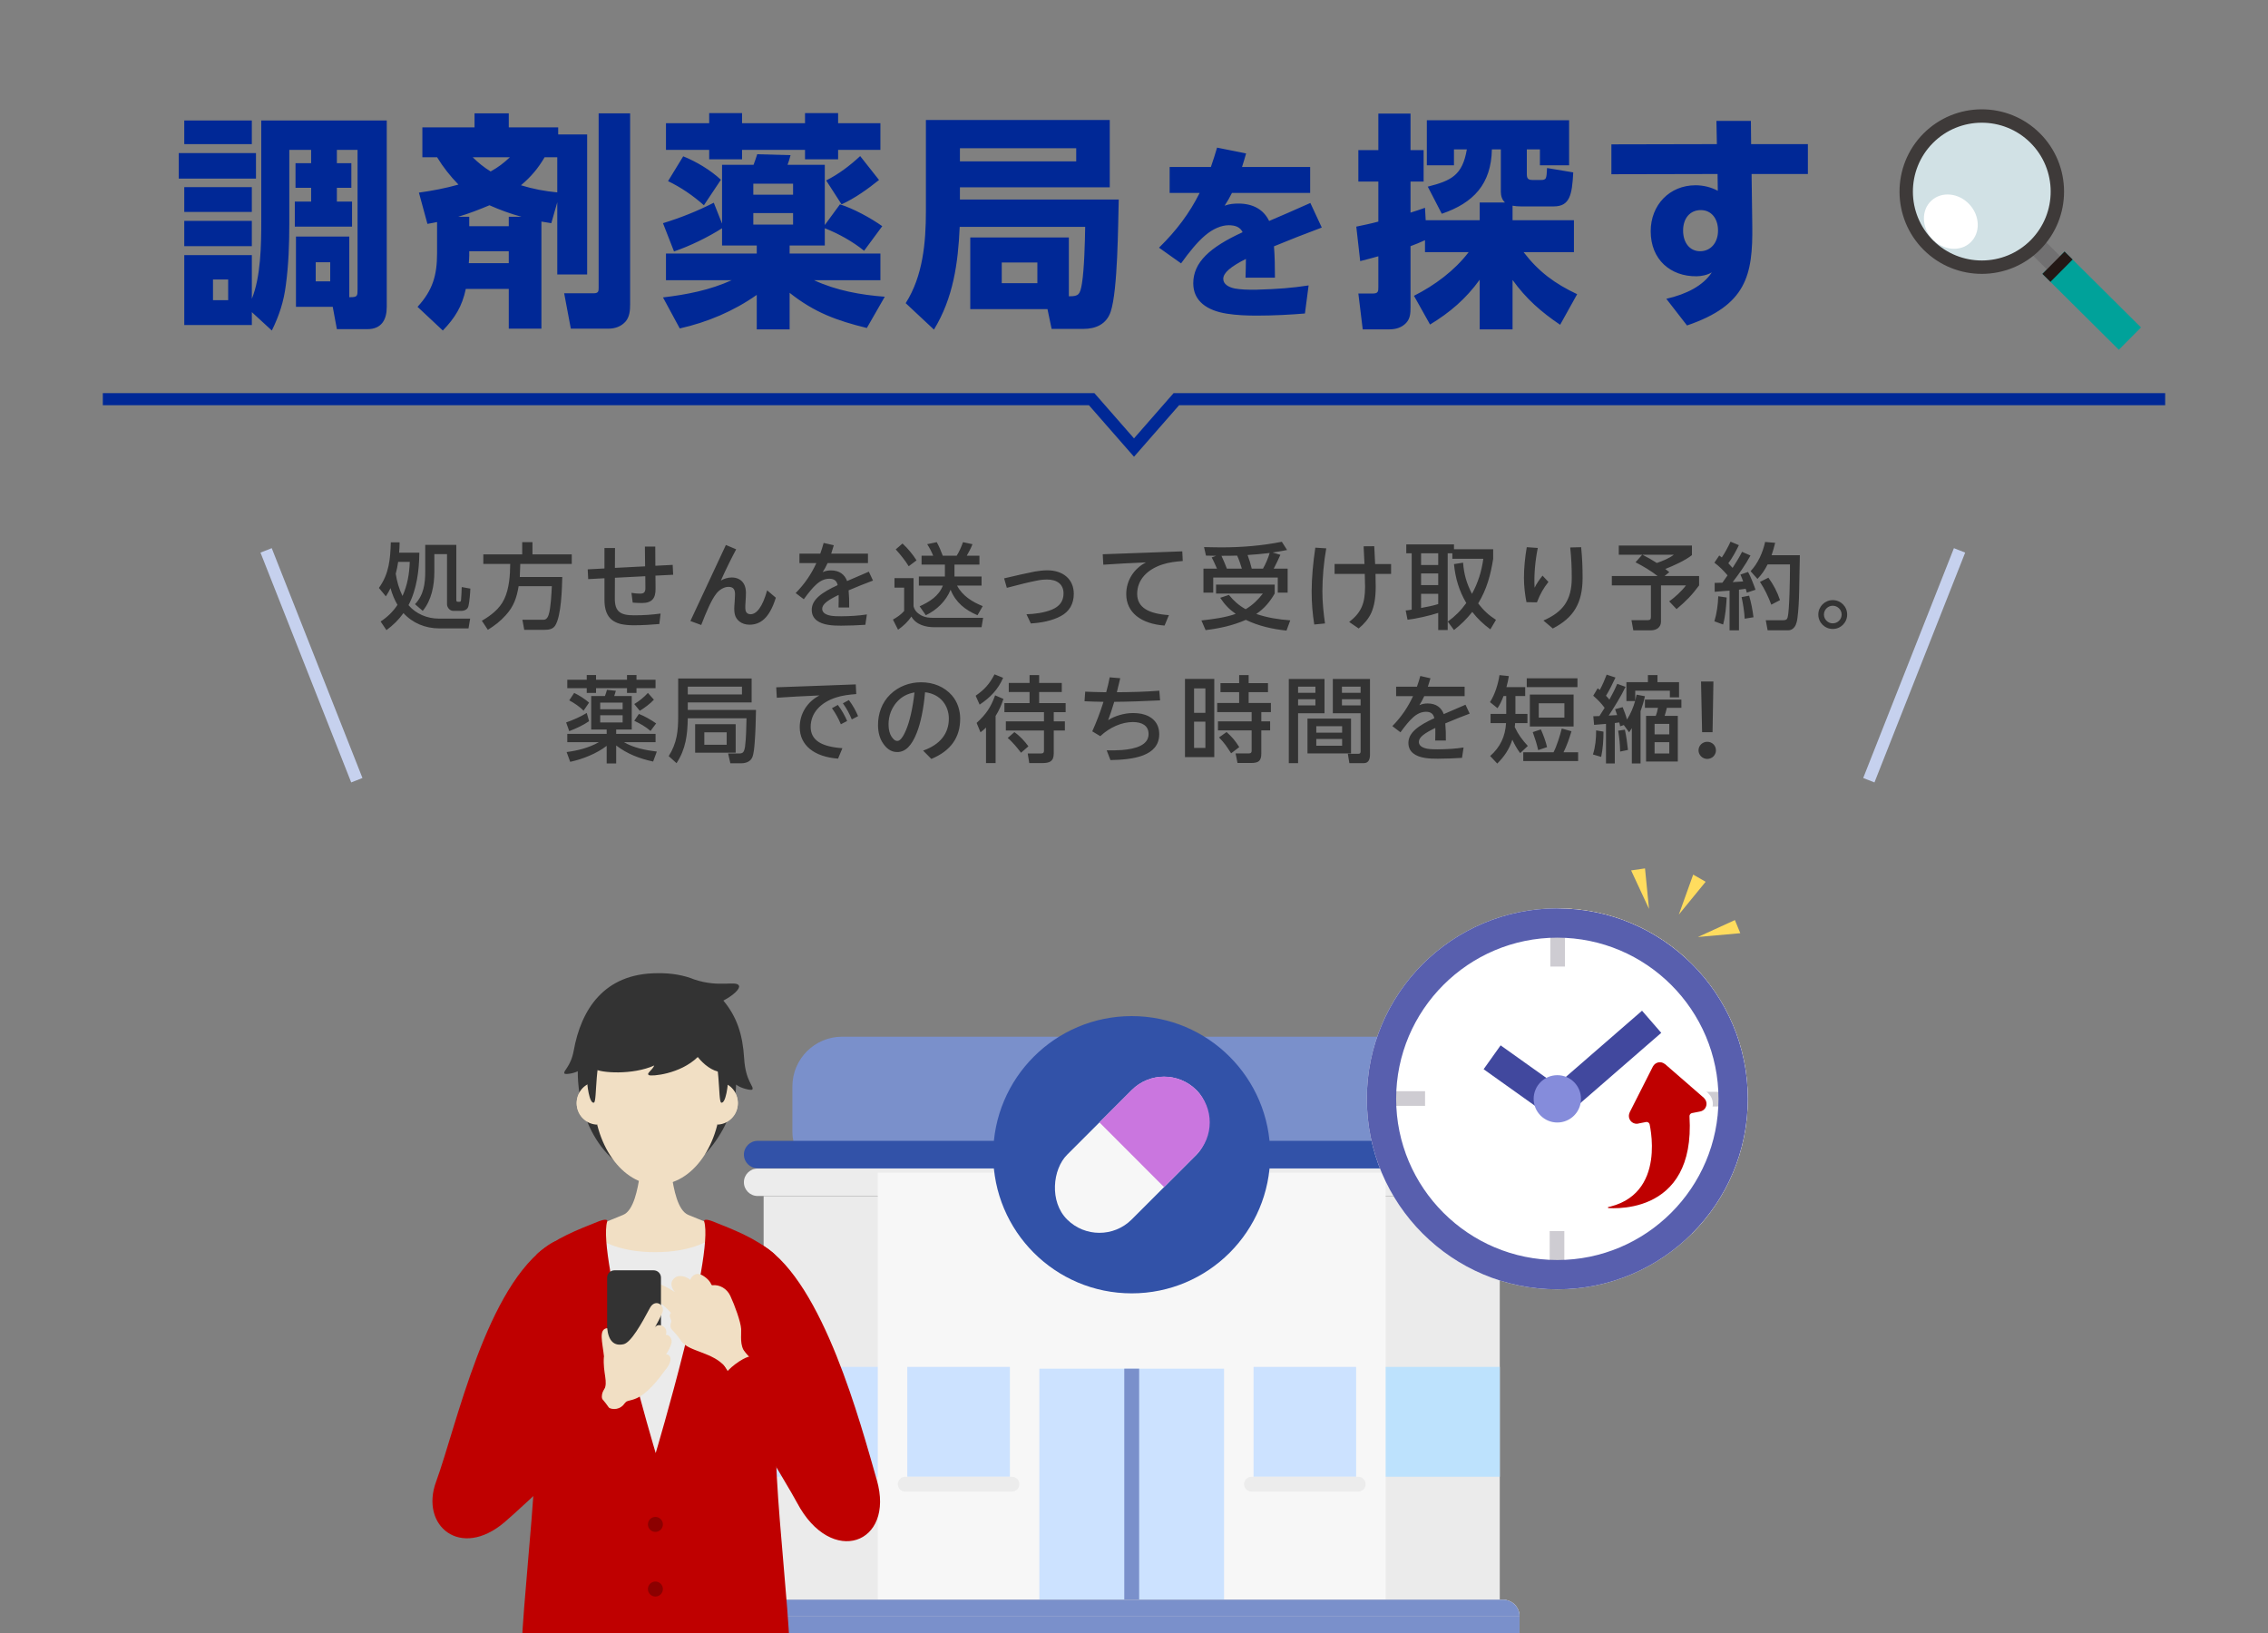 <svg fill="none" height="270" viewBox="0 0 375 270" width="375" xmlns="http://www.w3.org/2000/svg" xmlns:xlink="http://www.w3.org/1999/xlink"><rect x="0" y="0" width="375" height="270" fill="#808080" stroke="none"/><clipPath id="a"><path d="m0 0h375v270h-375z"/></clipPath><clipPath id="b"><path d="m123 169.146h128.244v100.854h-128.244z"/></clipPath><clipPath id="c"><path d="m226 150.189h62.988v62.988h-62.988z"/></clipPath><g clip-path="url(#a)"><path d="m65.72 100.008c-.496-.848-.88-1.792-1.152-2.768-.256.528-.448.88-.768 1.36l-1.152-1.392c1.68-2.32 1.888-4.736 1.968-7.536h1.456c0 .56-.032 1.136-.08 1.712h3.344c-.032 2.912-.416 6.048-1.792 8.672 1.216 1.44 3.104 2.224 4.992 2.224h5.2l-.272 1.616h-4.88c-2.224 0-4.368-.864-5.872-2.528-.816 1.136-1.696 1.984-2.816 2.816l-.96-1.424c1.12-.736 2.048-1.632 2.784-2.752zm.832-1.472c.816-1.776 1.136-3.712 1.2-5.632h-1.92c-.096.656-.224 1.312-.4 1.952.208 1.312.528 2.464 1.12 3.68zm8.896-8.448v8.992c0 .288.016.416.24.416h.32c.176 0 .224-.208.224-.32.064-.544.08-1.52.112-2.112l1.424.256c-.016.688-.144 2.144-.288 2.784-.064.272-.144.464-.336.624-.224.16-.512.272-.8.272h-1.408c-.56 0-1.024-.56-1.024-1.104v-8.272h-2.096v2.96c0 2.208-.464 4.672-1.92 6.416l-1.28-1.104c1.456-1.52 1.696-3.44 1.696-5.456v-4.352zm10.304 6.832c-.32 1.92-.8 3.344-2.144 4.816-.896.992-1.792 1.68-2.944 2.4l-.992-1.504c1.488-.848 2.96-1.984 3.696-3.568.832-1.728.976-3.952.992-5.824h-4.448v-1.584h6.432v-2.016h1.696v2.016h6.496v1.584h-8.512c-.016.72-.048 1.424-.08 2.16h7.024c-.048 1.936-.16 6.48-1.184 8.048-.384.592-1.072.688-1.728.688h-3.376l-.304-1.664h3.44c.24 0 .64-.032.896-.816.352-1.04.48-3.568.528-4.736zm15.92-1.392-.016 3.392c-.016 2.208.912 2.816 3.168 2.816 1.648 0 2.944-.096 4.4-.288l-.208 1.728c-1.296.112-2.848.208-4.24.208-.736 0-1.424-.064-2.064-.192-1.84-.432-2.768-1.616-2.768-4.048v-3.536l-2.688.144-.08-1.616 2.768-.144v-3.376h1.744l-.016 3.28 4.992-.256-.032-3.264h1.712l.016 3.168 2.864-.144.08 1.632-2.928.144.016 2.176c.016 1.584-.592 2.352-2.272 2.352-.432 0-1.056-.032-1.504-.064l-.208-1.616c.544.096 1.04.128 1.44.128.656 0 .88-.272.864-.992l-.016-1.888zm25.168 2.08 1.44 1.216c-1.072 3.456-2.608 4.464-4.368 4.464-1.328 0-2.16-.8-2.384-1.6-.112-.432-.144-.928-.112-1.424.048-.528.08-1.152.112-1.808.048-1.008-.272-1.424-1.072-1.424-.752-.016-1.616.544-2.064 1.184-.752.96-1.6 2.912-2.448 5.12l-1.792-.656c2.192-4.672 3.728-7.952 5.872-12.576l1.696.72c-.864 1.616-1.84 3.616-2.528 5.168.48-.304 1.184-.512 1.776-.512.816 0 1.472.288 1.888.848.4.528.544 1.296.464 2.32-.08 1.184-.128 1.936-.048 2.272.096.448.464.64.816.64.992 0 1.984-1.168 2.752-3.952zm10.528 4.192c.496.08 1.088.096 1.712.096 1.616-.016 2.896-.096 4.256-.304l-.256 1.712c-1.248.08-2.672.144-4.016.144-.64 0-1.424-.016-2.08-.128-1.568-.24-2.768-.96-2.768-2.48 0-1.712 1.648-2.88 4.288-4.096-.16-.736-.608-1.056-1.376-1.056-.784 0-1.488.336-2.16.944-.592.528-1.264 1.344-2.064 2.448l-1.344-1.024c1.504-1.52 2.608-3.184 3.424-4.96h-2.8v-1.552h3.44c.208-.576.4-1.168.56-1.776l1.68.384c-.144.512-.288.96-.432 1.392h6.08v1.552h-6.672c-.272.576-.528 1.072-.816 1.504.464-.224.912-.288 1.392-.288 1.392 0 2.272.704 2.64 1.76 1.072-.464 2.24-.96 3.6-1.552l.688 1.472c-1.232.464-2.704 1.04-4.032 1.616.08.848.112 1.888.096 2.832h-1.76c.016-.8.032-1.44.016-2.08-1.808.88-2.72 1.536-2.72 2.304 0 .656.624.992 1.424 1.136zm18.864-6.48v-1.968h-3.856v-1.472h1.92c-.256-.64-.608-1.328-.992-1.904l1.584-.336c.4.72.704 1.472.992 2.24h2.304c.416-.656.784-1.488 1.04-2.24l1.568.336c-.24.64-.608 1.328-.944 1.904h2.096v1.472h-4.128v1.968h4.48v1.504h-4.048c.88 1.696 2.528 2.704 4.24 3.392l-.864 1.504c-2.048-.864-3.6-2.112-4.448-4.208-.752 1.856-2.288 3.36-4.096 4.208l-1.024-1.472c1.616-.736 3.168-1.68 3.84-3.424h-3.968v-1.504zm-7.008-5.456c.896.832 1.664 1.76 2.32 2.784l-1.296.976c-.592-.976-1.376-1.936-2.144-2.784zm-1.328 5.728h3.152v4.656c.192.704.608 1.12 1.248 1.488.784.4 1.376.416 2.224.416h8.032l-.256 1.552h-7.808c-1.424 0-3.024-.4-3.792-1.76-.592.864-1.36 1.584-2.208 2.176l-.848-1.68c.624-.336 1.392-.864 1.856-1.424v-3.856h-1.6zm22.544 7.488-.72-1.52c1.28-.032 2.944-.24 4.208-.768s1.92-1.392 1.92-2.672c0-1.536-1.088-2.304-2.752-2.304-.4 0-.992.032-1.792.208-.944.176-2.976.672-4.832 1.168l-.448-1.568c1.712-.4 4-.928 5.04-1.12.752-.128 1.424-.208 2.112-.208 2.576 0 4.368 1.456 4.368 3.888 0 1.664-.736 2.928-2.144 3.68-1.424.768-3.248 1.12-4.96 1.216zm17.584-4.896c0 2.256 1.872 3.296 5.248 3.52l-.72 1.728c-3.904-.288-6.336-2.176-6.336-5.2 0-2.24 1.248-4.208 3.264-5.248-2.32.096-5.296.256-7.056.384l-.096-1.728c3.232-.128 10.256-.352 13.152-.48l.08 1.6c-1.104.08-2.32.224-3.328.56-2.544.816-4.208 2.544-4.208 4.864zm13.2-4.16c-.256-.56-.592-1.36-.88-1.856l.736-.272c-.544-.016-1.12-.016-1.68-.032l-.32-1.408c.944.016 1.904.048 2.832.048 3.392 0 6.72-.272 10.032-.928l.864 1.36c-.8.16-1.584.304-2.384.416l1.28.384c-.368.816-.672 1.472-1.104 2.288h2.304v3.968h-1.632v-2.496h-10.672v2.496h-1.616v-3.968zm1.632 0h2.48c-.224-.736-.464-1.472-.784-2.16-.864.032-1.728.032-2.592.032.32.688.624 1.408.896 2.128zm4.112 0h1.856c.416-.72.896-1.824 1.104-2.592-1.248.16-2.384.24-3.648.336.272.72.512 1.504.688 2.256zm-1.008 6.704c1.152-.688 2.032-1.536 2.848-2.592h-7.744v-1.472h9.696v1.472c-.784 1.376-1.728 2.48-3.04 3.376 1.84.624 3.68.912 5.616 1.056l-.624 1.696c-2.288-.24-4.656-.768-6.72-1.776-2.16.944-4.336 1.408-6.656 1.696l-.688-1.6c1.776-.192 4.016-.48 5.664-1.088-1.104-.784-1.792-1.504-2.56-2.656l1.44-.48c.784.976 1.664 1.76 2.768 2.368zm21.408-7.472h2.64v1.632h-2.576c.016.768.032 1.504.032 2.144 0 1.776-.24 3.2-.736 4.304-.464 1.008-1.184 1.84-2.08 2.576l-1.568-1.072c2.016-1.584 2.624-3.072 2.624-5.84 0-.576-.016-1.312-.048-2.112h-4.992v-1.632h4.944l-.144-2.928 1.76-.016c.048.864.096 1.904.144 2.944zm-9.888-2.704 1.808.112c-.416 2.288-.64 4.912-.64 7.136 0 1.68.176 3.488.432 5.28l-1.776.176c-.288-1.776-.432-3.616-.432-5.456 0-2.304.256-4.896.608-7.248zm25.904 7.632c1.008-1.856 1.584-3.696 1.872-5.792h-5.12v-.912h-.768v12.688h-1.568v-2.832c-1.344.448-3.68.976-5.072 1.136l-.304-1.536c.4-.016.624-.08.992-.144v-9.312h-.896v-1.472h7.888v.8h6.48v1.584c-.416 2.656-1.072 5.072-2.48 7.376.848 1.12 1.76 1.968 2.944 2.72l-.928 1.568c-1.168-.864-2.08-1.712-2.992-2.88-.928 1.168-1.856 2.08-3.024 2.992l-1.024-1.392c1.232-.896 2.176-1.84 3.056-3.072-1.184-2.016-1.808-4.096-2.032-6.432l1.504-.24c.144 1.936.592 3.456 1.472 5.152zm-8.416 2.336c1.024-.192 1.824-.336 2.832-.64v-1.696h-2.832zm2.832-9.04h-2.832v1.936h2.832zm0 3.328h-2.832v1.936h2.832zm17.248.368.976 1.04c-.8 1.008-1.328 1.904-1.904 3.376l-1.728-.032c-.24-1.2-.416-2.608-.416-4.016 0-1.664.176-3.376.464-5.072l1.824.128c-.416 2.016-.656 4.464-.528 6.576.32-.672.8-1.36 1.312-2zm4.576-4.656 1.808-.048c.192 1.936.24 3.424.24 5.12-.016 4.096-1.456 6.544-4.928 8.32l-1.552-1.312c3.216-1.408 4.688-3.328 4.688-7.056 0-1.76-.064-3.184-.256-5.024zm11.904 1.2h-3.872v-1.52h12.096v1.584c-1.104.88-3.056 1.76-4.4 2.288.224.176.432.368.656.528l-.784.64h5.712v1.552c-1.216 1.648-2.16 2.592-3.728 3.92l-1.216-1.28c.912-.64 2.112-1.744 2.768-2.64h-4.128v5.984c0 .944-.752 1.44-1.632 1.44h-2.944l-.304-1.68h2.72c.4 0 .496-.192.496-.56v-5.184h-6.464v-1.552h7.568c-1.072-.848-2.432-1.648-3.648-2.272zm.032 0c.896.448 1.536.816 2.384 1.36.944-.32 2.016-.752 2.816-1.36zm14.08 3.408c-.64-.752-1.36-1.488-2.176-2.096l.8-1.184c.128.112.272.208.432.32.576-.88.992-1.664 1.44-2.608l1.376.576c-.4.864-1.168 2.256-1.744 2.992.224.24.48.512.704.768.576-.88 1.088-1.712 1.568-2.656l1.392.608c-.832 1.552-1.888 3.008-2.944 4.4.576-.032 1.152-.064 1.728-.112-.144-.432-.272-.736-.448-1.136l1.264-.432c.368.624.992 2.224 1.232 2.944l-1.44.48c-.048-.224-.112-.432-.192-.64-.352.048-.72.096-1.104.144v6.72h-1.552v-6.56c-.816.048-1.648.128-2.464.192v-1.472c.416-.016.848-.016 1.28-.032.288-.4.56-.8.848-1.216zm7.28-3.328h4.672c-.032 1.968-.08 3.936-.112 5.904-.032 1.552-.096 3.104-.304 4.64-.032.272-.144.704-.256.96-.224.512-.672.912-1.248.912h-3.408l-.304-1.664h2.816c.464 0 .688-.08.8-.48.304-1.056.384-6.752.384-8.16 0-.208 0-.384 0-.592h-3.696c-.48.944-.944 1.632-1.68 2.4l-1.136-1.28c1.216-1.28 2.032-3.104 2.4-4.832l1.664.144c-.176.704-.352 1.36-.592 2.048zm-8.016 11.456-1.44-.528c.4-1.328.592-2.768.64-4.144l1.392.208c-.08 1.456-.208 3.056-.592 4.464zm5.024-1.2-1.456.24c-.032-.976-.288-2.624-.512-3.568l1.248-.24c.352 1.232.56 2.304.72 3.568zm2.464-6.544c.832 1.136 1.472 2.352 1.92 3.712l-1.44.752c-.464-1.264-1.12-2.64-1.872-3.76zm10.64 3.712c1.328 0 2.384 1.056 2.384 2.384s-1.056 2.384-2.384 2.384c-1.312 0-2.384-1.056-2.384-2.384 0-1.312 1.072-2.384 2.384-2.384zm0 .928c-.8 0-1.456.656-1.456 1.456s.656 1.456 1.456 1.456c.816 0 1.472-.656 1.472-1.456s-.672-1.456-1.472-1.456zm-202.721 23.168c-1.664 1.28-3.984 2.208-6.032 2.64l-.592-1.616c1.84-.24 3.696-.704 5.328-1.632h-5.216v-1.376h6.512v-.72h-2.56v-5.536h2.272c.128-.336.24-.672.336-1.024l1.472.16c-.08.304-.176.576-.272.864h2.896v5.536h-2.576v.72h6.512v1.376h-5.216c1.536.928 3.632 1.344 5.424 1.552l-.608 1.648c-2.24-.48-4.272-1.248-6.112-2.656v2.976h-1.568zm2.64-7.152h-3.712v1.104h3.712zm0 2.096h-3.712v1.184h3.712zm-5.936-6.656h1.536v.784h5.12v-.784h1.568v.784h3.152v1.392h-3.152v.784h-1.568v-.784h-5.12v.784h-1.536v-.784h-3.216v-1.392h3.216zm-2.896 9.28-.512-1.44c1.184-.416 2.336-.912 3.408-1.568l.384 1.36c-1.008.704-2.144 1.2-3.28 1.648zm11.52-2.848c.896.336 2.08 1.024 2.848 1.568l-.928 1.248c-.784-.704-1.728-1.216-2.688-1.68zm-10.704-3.472c.832.4 1.76.992 2.464 1.6l-.912 1.344c-.576-.624-1.616-1.328-2.368-1.712zm13.184 1.12c-.624.672-1.552 1.36-2.336 1.84l-.912-1.12c.832-.496 1.6-1.12 2.256-1.84zm5.6 3.072c-.048 2.736-.32 5.072-1.856 7.424l-1.296-1.168c1.376-2.176 1.568-4.16 1.568-6.656v-6.176h12.144v3.952h-10.56v1.248h11.28c-.032 1.824-.08 3.664-.224 5.488-.064.72-.128 1.712-.4 2.368-.304.688-1.072.96-1.776.96h-1.84l-.368-1.616h1.808c.656 0 .848-.224.992-1.168.192-1.44.192-3.184.24-4.656zm8.96-5.232h-8.96v1.296h8.96zm-1.04 6.208v4.72h-6.704v-4.72zm-1.488 1.344h-3.696v2.064h3.696zm13.888-.896c0 2.256 1.872 3.296 5.248 3.52l-.72 1.728c-3.904-.288-6.336-2.176-6.336-5.2 0-2.24 1.248-4.208 3.264-5.248-2.32.096-5.296.256-7.056.384l-.096-1.728c3.232-.128 10.256-.352 13.152-.48l.08 1.6c-1.104.08-2.32.224-3.328.56-2.544.816-4.208 2.544-4.208 4.864zm5.328-3.904.992-.528c.688.912 1.152 1.792 1.52 2.656l-1.04.544c-.416-.992-.8-1.728-1.472-2.672zm-1.808.816.976-.544c.688.912 1.168 1.808 1.536 2.656l-1.04.544c-.416-.992-.816-1.728-1.472-2.656zm21.2 1.712c.016 3.104-1.552 5.344-4.768 6.672l-1.36-1.376c2.832-.992 4.256-2.832 4.256-5.312-.016-2.08-1.328-4.032-3.936-4.336-.24 2.784-.736 5.12-1.376 6.72-.832 2.112-1.856 3.168-3.232 3.168-1.152 0-1.888-.752-2.368-1.488-.464-.672-.8-1.696-.8-2.944-.016-1.888.64-3.776 2.032-5.104 1.376-1.328 3.184-2 5.088-2 2.048 0 3.856.752 5.088 2.16.976 1.12 1.376 2.544 1.376 3.84zm-8.944 1.872c.544-1.264 1.088-3.44 1.392-6.192-1.152.192-2.08.688-2.816 1.472-1.36 1.456-1.504 3.12-1.472 4.016.016.688.208 1.392.48 1.808.32.464.592.736 1.008.72s.912-.624 1.408-1.824zm14.8-2.304v7.792h-1.584v-5.872c-.288.304-.576.512-.912.784l-.64-1.552c1.536-1.408 2.352-2.576 3.056-4.56l1.376.592c-.336 1.024-.72 1.904-1.296 2.816zm-.176-6.88 1.424.576c-.848 1.936-2.128 3.264-3.888 4.432l-.656-1.472c1.472-1.024 2.288-1.936 3.12-3.536zm5.792.128h1.584v1.296h3.744v1.504h-3.744v1.824h4.384v1.504h-1.968v1.52h1.84v1.504h-1.84v3.808c0 1.312-.704 1.584-1.888 1.584h-2.16l-.256-1.584h1.968c.528 0 .72-.032.72-.496v-3.312h-6.304v-1.504h6.304v-1.52h-6.544v-1.504h4.16v-1.824h-3.44v-1.504h3.44zm-1.408 12.832c-.592-.768-1.44-1.824-2.208-2.432l1.104-.976c.88.608 1.696 1.488 2.32 2.352zm19.92-6.432c1.744.368 2.928 1.488 2.928 3.36 0 3.68-4.368 4.224-8.064 4.288l-.624-1.616c.96.016 1.68.016 2.528-.048 2.256-.176 4.4-.8 4.4-2.64 0-1.44-1.152-1.984-2.608-1.984-1.792 0-3.824.864-5.376 2.336l-1.328-.8c.672-1.488 1.328-3.184 1.856-4.88-1.104-.016-2.208-.048-3.136-.096l.112-1.584c1.072.048 2.256.08 3.472.096.24-.864.432-1.696.576-2.464l1.744.144c-.16.72-.352 1.504-.56 2.32 2.304-.016 4.576-.064 7.024-.256l.128 1.6c-2.672.128-5.2.224-7.584.24-.32 1.088-.672 2.144-1.008 3.04 1.056-.704 2.656-1.184 4.128-1.184.48 0 .96.048 1.392.128zm7.184-5.776h4.848v12.928h-4.848zm3.376 1.568h-1.872v4.048h1.872zm0 5.504h-1.872v4.336h1.872zm9.248 1.44v3.808c0 1.248-.464 1.584-1.664 1.584h-2.272l-.32-1.584h2.208c.336 0 .448-.128.448-.464v-3.344h-5.568v-1.488h5.568v-1.536h-5.696v-1.504h3.632v-1.792h-3.088v-1.488h3.088v-1.328h1.568v1.328h3.2v1.488h-3.2v1.792h3.68v1.504h-1.584v1.536h1.456v1.488zm-5.744.272c.928.848 1.424 1.424 2.096 2.496l-1.344 1.024c-.752-1.152-1.024-1.616-2-2.624zm22.16-3.104h-4.592v-5.664h6.144v12.464c0 .704-.16 1.456-1.04 1.456h-2.368l-.256-1.552h1.76c.24 0 .352-.128.352-.368zm0-4.4h-3.088v1.024h3.088zm0 2.08h-3.088v1.024h3.088zm-11.872-3.344h5.904v5.664h-4.368v8.256h-1.536zm4.4 1.264h-2.864v1.024h2.864zm0 2.08h-2.864v1.024h2.864zm5.888 3.2v5.76h-7.2v-5.76zm-1.472 1.264h-4.272v1.072h4.272zm0 2.112h-4.272v1.12h4.272zm14.112 1.616c.496.08 1.088.096 1.712.096 1.616-.016 2.896-.096 4.256-.304l-.256 1.712c-1.248.08-2.672.144-4.016.144-.64 0-1.424-.016-2.08-.128-1.568-.24-2.768-.96-2.768-2.48 0-1.712 1.648-2.88 4.288-4.096-.16-.736-.608-1.056-1.376-1.056-.784 0-1.488.336-2.16.944-.592.528-1.264 1.344-2.064 2.448l-1.344-1.024c1.504-1.52 2.608-3.184 3.424-4.96h-2.8v-1.552h3.44c.208-.576.4-1.168.56-1.776l1.68.384c-.144.512-.288.96-.432 1.392h6.08v1.552h-6.672c-.272.576-.528 1.072-.816 1.504.464-.224.912-.288 1.392-.288 1.392 0 2.272.704 2.64 1.76 1.072-.464 2.24-.96 3.6-1.552l.688 1.472c-1.232.464-2.704 1.04-4.032 1.616.08.848.112 1.888.096 2.832h-1.76c.016-.8.032-1.44.016-2.08-1.808.88-2.72 1.536-2.72 2.304 0 .656.624.992 1.424 1.136zm14.032-1.504c-.496 1.568-1.344 2.816-2.496 3.952l-1.168-1.248c1.664-1.472 2.496-3.232 2.624-5.44h-2.56v-1.52h2.592v-2.96h-.448c-.288.768-.544 1.328-.992 2.016l-1.248-1.008c.8-1.216 1.36-3.008 1.568-4.464l1.552.16c-.096.656-.224 1.184-.4 1.824h3.104v1.472h-1.616v2.96h1.984v1.52h-2.032c-.016.208-.032.432-.064.656.576 1.232 1.248 2.128 2.16 3.12l-1.264 1.184c-.544-.736-.912-1.392-1.296-2.224zm10.768-10.144v1.456h-8.384v-1.456zm-.64 2.688v5.28h-7.232v-5.28zm-1.52 1.44h-4.24v2.368h4.24zm-3.888 4.32c.448 1.024.752 1.824 1.024 2.928l-1.472.496c-.224-1.024-.544-2-.896-2.976zm5.056.304c-.352 1.184-.752 2.368-1.312 3.472h2.416v1.456h-9.072v-1.456h5.008c.544-1.056 1.056-2.736 1.36-3.92zm9.184-1.936c.576-.896 1.056-2.032 1.344-3.056h-1.44v-3.12h3.552v-1.168h1.584v1.168h3.568v2.512h-1.52v-1.104h-5.728v1.664c.08-.336.16-.672.224-1.008l1.376.256c-.192.928-.4 1.6-.72 2.48v8.64h-1.44v-5.84c-.16.24-.304.448-.448.688l-.88-1.2-.608.208c-.032-.224-.08-.416-.144-.64-.256.032-.48.064-.736.096v6.688h-1.456v-6.544c-.656.048-1.312.112-1.968.16l-.128-1.424c.336-.016.672-.032 1.008-.032.288-.448.592-.912.864-1.36-.64-.848-1.088-1.296-1.888-2l.736-1.232c.112.096.24.192.352.272.448-.816.8-1.664 1.136-2.528l1.456.48c-.432.944-1.024 2.144-1.568 3.008.224.224.368.4.56.64.48-.848.912-1.696 1.296-2.608l1.376.496c-.656 1.408-1.92 3.456-2.784 4.752.464-.032.928-.048 1.392-.08-.096-.32-.208-.64-.336-.976l1.248-.336c.272.672.528 1.344.72 2.048zm-3.888 2c0 1.36-.096 2.848-.384 4.176l-1.36-.4c.416-1.312.528-2.608.528-3.984zm3.536-.32c.24 1.104.4 2.224.512 3.344l-1.296.272c-.032-1.36-.112-2.112-.32-3.456zm9.344-4.976v1.36h-2.4c-.096.448-.24.88-.368 1.328h2.176v7.552h-5.248v-7.552h1.6c.176-.416.288-.896.368-1.328h-2.16v-1.36zm-2 4.016h-2.432v1.728h2.432zm0 3.024h-2.432v1.872h2.432zm7.152-1.648h-1.728l-.176-8.384h2.048zm-2.32 2.992c0-.784.656-1.408 1.44-1.408.816 0 1.44.624 1.44 1.408s-.624 1.424-1.44 1.424c-.784 0-1.44-.64-1.44-1.424z" fill="#333"/><path d="m44 91 15 38" stroke="#c6d1ee" stroke-width="2"/><path d="m324 91-15 38" stroke="#c6d1ee" stroke-width="2"/><g clip-path="url(#b)"><rect fill="#7a90cb" height="24.075" rx="8.225" width="109.956" x="131.017" y="171.407"/><path d="m247.978 197.768h-121.717v72.232h121.717z" fill="#ebebeb"/><path d="m247.985 244.166v-18.161h-27.358v18.161z" fill="#bde2fd"/><path d="m153.619 244.166v-18.161h-27.358v18.161z" fill="#cce2ff"/><path d="m248.977 197.744h-123.71c-1.252 0-2.267-1.016-2.267-2.269s1.015-2.269 2.267-2.269h123.71c1.251 0 2.267 1.016 2.267 2.269s-1.016 2.269-2.267 2.269z" fill="#ececec"/><path d="m248.977 193.167h-123.71c-1.252 0-2.267-1.016-2.267-2.269s1.015-2.269 2.267-2.269h123.71c1.251 0 2.267 1.016 2.267 2.269s-1.016 2.269-2.267 2.269z" fill="#3252a8"/><path d="m229.107 193.878h-83.969v76.122h83.969z" fill="#f7f7f7"/><path d="m202.389 226.298h-30.534v38.202h30.534z" fill="#cce2ff"/><path d="m188.351 264.5v-38.202h-2.458v38.202z" fill="#7a90cb"/><g fill="#cccad0"><path d="m251.244 267.248c0-1.52-1.229-2.751-2.748-2.751h-122.748c-1.519 0-2.748 1.231-2.748 2.751z"/><path d="m251.244 267.248c0-1.52-1.229-2.751-2.748-2.751h-122.748c-1.519 0-2.748 1.231-2.748 2.751z"/><path d="m251.244 267.248c0-1.52-1.229-2.751-2.748-2.751h-122.748c-1.519 0-2.748 1.231-2.748 2.751z"/><path d="m251.244 267.247h-128.244v2.751h128.244z"/></g><path d="m251.244 267.248c0-1.52-1.229-2.751-2.748-2.751h-122.748c-1.519 0-2.748 1.231-2.748 2.751z" fill="#7a90cb"/><path d="m251.244 267.247h-128.244v2.751h128.244z" fill="#7a90cb"/><path d="m224.228 244.166v-18.161h-16.962v18.161z" fill="#cce2ff"/><path d="m224.579 246.618h-17.657c-.679 0-1.221-.55-1.221-1.222s.55-1.223 1.221-1.223h17.657c.679 0 1.221.551 1.221 1.223s-.549 1.222-1.221 1.222z" fill="#ececec"/><path d="m166.976 244.166v-18.161h-16.962v18.161z" fill="#cce2ff"/><path d="m167.327 246.618h-17.657c-.679 0-1.221-.55-1.221-1.222s.55-1.223 1.221-1.223h17.657c.679 0 1.221.551 1.221 1.223s-.55 1.222-1.221 1.222z" fill="#ececec"/></g><ellipse cx="187.121" cy="190.922" fill="#3252a8" rx="22.901" ry="22.921"/><rect fill="#f7f7f7" height="30.241" rx="7.56" transform="matrix(-.707 -.707 .707 -.707 181.779 206.967)" width="15.12"/><path d="m192.467 196.271-10.687-10.697 5.343-5.348c2.951-2.954 7.736-2.954 10.687 0 2.951 2.953 2.951 7.743 0 10.696z" fill="#ca76df"/><g fill="#f1dfc4"><path d="m143.697 246.475-8.93 4.207-18.675-34.832 12.633-5.956z"/><path d="m87.58 212.113c.411-3.835 3.849-6.611 7.684-6.2s6.612 3.849 6.201 7.684c-.411 3.836-3.849 6.612-7.684 6.201s-6.611-3.849-6.201-7.685z"/><path d="m73.37 246.561 8.95 4.174 18.529-34.912-12.653-5.902z"/><path d="m129.262 212.113c-.411-3.835-3.849-6.611-7.685-6.2-3.835.411-6.611 3.849-6.2 7.684.41 3.836 3.848 6.612 7.684 6.201s6.611-3.849 6.201-7.685z"/><path d="m74.887 244.693 5.909 7.91 21.987-20.04-2.451-3.279z"/><path d="m78.066 253.576c2.723-.124 4.83-2.431 4.706-5.154-.124-2.723-2.431-4.83-5.154-4.706-2.723.123-4.83 2.431-4.706 5.154.124 2.722 2.431 4.83 5.154 4.706z"/><path d="m144.158 248.852c.148-2.721-1.939-5.047-4.661-5.195-2.721-.147-5.047 1.94-5.195 4.662-.147 2.721 1.94 5.047 4.661 5.195 2.722.147 5.048-1.94 5.195-4.662z"/><path d="m129.301 212.975c0-4.392-2.544-6.426-6.876-8.467-2.133-1.006-6.227-2.676-8.599-3.63-1.815-.722-2.424-4.405-2.762-6.446l-1.199-8.181c0-.801-.649-1.444-1.444-1.444s-1.445.649-1.445 1.444l-1.199 8.181c-.344 2.041-.953 5.724-2.769 6.446-2.371.954-6.465 2.624-8.598 3.63-4.326 2.041-6.876 4.068-6.876 8.467 0 3.259 6.923 18.522 6.923 44.026 0 .007 27.916.007 27.916 0 0-25.504 6.923-40.767 6.923-44.026z"/></g><path d="m96.039 246.925h24.763v-42.688h-2.325c-1.431 1.119-4.518 2.795-10.149 2.795s-8.711-1.676-10.149-2.795h-2.14z" fill="#ebebeb"/><path d="m128.274 238.247c0-14.859 2.438-28.744-.437-31.089-3.054-2.491-6.287-3.743-10.063-5.246-.623-.245-1.471-.391-1.345.026 1.723 5.717-8.015 38.31-8.015 38.31s-9.732-32.599-8.016-38.31c.126-.417-.722-.278-1.345-.026-3.776 1.503-7.009 2.755-10.063 5.246-2.868 2.345-.437 16.23-.437 31.089s-4.703 43.855-1.027 44.862c2.16.589 10.162 2.027 16.509 1.093 3.312-.49 3.372-2.875 4.372-4.008 1.007 1.133 1.06 3.518 4.372 4.008 6.347.934 14.349-.497 16.509-1.093 3.676-1.007-1.027-30.003-1.027-44.862z" fill="#bf0000"/><path d="m108.367 253.285c.683 0 1.239-.556 1.239-1.239 0-.682-.556-1.238-1.239-1.238-.682 0-1.238.556-1.238 1.238 0 .683.556 1.239 1.238 1.239z" fill="#8c0000"/><path d="m108.367 263.971c.685 0 1.239-.555 1.239-1.239s-.554-1.239-1.239-1.239c-.684 0-1.238.555-1.238 1.239s.554 1.239 1.238 1.239z" fill="#8c0000"/><path d="m123.207 223.614c-.934-1.179-.61-2.796-.663-3.882-.066-1.173-1.046-3.876-1.795-5.485-.536-1.153-1.742-1.902-3.001-1.743h-.026c-.053.007-.252-.41-.285-.463-.239-.385-.59-.703-.954-.961-.345-.245-.769-.484-1.206-.444-.53.047-1.027.497-1.146 1.007.02-.086-.47-.344-.536-.384-.57-.292-1.438-.431-1.981-.02-1.338 1.007-.02 2.398-.02 2.398-1.027-.689-2.14-1.239-3.312-1.636-1.08-.444-2.186-.815-3.313-1.106-.801-.093-1.219 1.397-.178 1.921 1.192.602 2.371 1.325 3.504 2.073 1 .57 1.901 1.312 2.65 2.186-.517.464.145 1.193.053 1.438-.179.477-.239.98.119 1.351.57.583 1.093 1.219 1.55 1.895 1.206 1.742 5.187 1.755 7.287 4.266l3.253-2.425z" fill="#f1dfc4"/><path d="m108.076 210.033h-6.479c-.67 0-1.212.543-1.212 1.213v14.779c0 .67.542 1.212 1.212 1.212h6.479c.669 0 1.212-.542 1.212-1.212v-14.779c0-.67-.543-1.213-1.212-1.213z" fill="#333"/><path d="m99.848 224.322c-.199 2.717.782 4.22 0 5.525l3.465 2.153c.616-.987 2.312.61 6.545-5.299 1.252-1.398 1.325-2.65.278-2.789.358-.517.643-1.087.848-1.683.298-.775-.351-1.649-.894-1.51.503-1.365-1.285-2.166-1.835-1.199.444-.769.848-1.55 1.212-2.359.663-1.371-1.133-2.524-1.987-.934-1.411 2.65-3.154 5.744-4.366 6.022-1.55.358-2.497-.503-2.723-2.65-1.464.172-.781 2.279-.516 4.737" fill="#f1dfc4"/><path d="m101.557 232.968c1.133 0 2.047-.915 2.047-2.047 0-1.133-.914-2.047-2.047-2.047-1.132 0-2.047.914-2.047 2.047 0 1.132.915 2.047 2.047 2.047z" fill="#f1dfc4"/><path d="m135.27 251.523 7.923-5.889-19.987-22.034-3.279 2.438z" fill="#f1dfc4"/><path d="m121.57 226.866c1.133 0 2.047-.914 2.047-2.047 0-1.132-.914-2.047-2.047-2.047-1.132 0-2.047.915-2.047 2.047 0 1.133.915 2.047 2.047 2.047z" fill="#f1dfc4"/><path d="m144.975 244.706c-2.723-9.46-8.818-32.42-18.715-38.72-4.332-2.756-3.862 7.088-1.437 18.542-.119-.106-.219-.199-.285-.252-1.04-.324-3.703 1.65-4.425 2.65 2.126 6.008 9.837 18.072 11.666 21.523 5.684 10.745 16.236 6.823 13.196-3.743z" fill="#bf0000"/><path d="m101.796 234.571c-.947-1.729-2.285-3.65-3.537-4.439-.795.153-3.253 1.305-6.254 2.816 4.379-14.853 4.836-31.056-1.06-27.267-10.56 6.797-15.455 30.082-18.847 39.323-2.663 7.268 4.014 12.839 11.275 6.718 3.094-2.61 17.098-15.899 18.423-17.151z" fill="#bf0000"/><path d="m123.038 174.986c-.233-3.874-1.171-6.838-3.432-9.549 1.689-.884 2.78-1.961 2.581-2.446-.393-.944-3.226.359-7.375-1.043-1.716-.692-3.731-1.077-6.085-1.037-8.904 0-12.648 6.081-13.858 12.759-.499 2.785-1.829 3.37-1.536 3.835.106.166 1.51 0 2.195-.392 0 9.809 5.938 17.538 13.2 17.538s12.974-9.437 12.974-15.325c.831.651 2.54 1.01 2.68.817.379-.498-1.111-1.282-1.343-5.157z" fill="#333"/><path d="m98.739 185.952c-1.583-.054-2.979-1.17-3.318-2.785-.392-1.894.818-3.748 2.72-4.147" fill="#f1dfc4"/><path d="m119.208 179.014c1.895.392 3.112 2.252 2.72 4.146-.34 1.615-1.736 2.738-3.319 2.785" fill="#f1dfc4"/><path d="m119.207 180.994c0 8.221-4.714 14.886-10.533 14.886s-10.534-6.665-10.534-14.886v-4.36c0-5.815 4.715-10.526 10.534-10.526s10.533 4.711 10.533 10.526z" fill="#f1dfc4"/><path d="m108.674 187.347c.801 0 1.45-.648 1.45-1.449 0-.8-.649-1.448-1.45-1.448-.8 0-1.449.648-1.449 1.448 0 .801.649 1.449 1.449 1.449z" fill="#f1dfc4"/><path d="m98.739 185.845c-1.583-.053-2.979-1.169-3.318-2.784-.392-1.894.818-3.748 2.72-4.147" fill="#f1dfc4"/><path d="m119.207 178.907c1.895.392 3.112 2.253 2.72 4.147-.339 1.615-1.736 2.738-3.318 2.785" fill="#f1dfc4"/><path d="m109.964 164.42c-9.35 0-13.054 11.251-11.591 12.321.898.658 6.238 1.043 9.809-.578-.352.837-1.363 1.296-.898 1.595.373.239 5.154-.127 8.087-2.991.984 1.23 2.38 2.346 3.83 2.492 2.507.253.106-12.839-9.244-12.839z" fill="#333"/><path d="m116.933 168.095c-1.968-1.967-4.741-3.243-8.206-3.243s-6.238 1.276-8.206 3.243c-3.431 3.429-3.578 7.031-3.531 9.357.047 2.133.472 5.024 1.204 4.865.599-.127 0-7.796 2.054-9.537.931-.791 2.667-2.233 8.479-2.233s7.548 1.442 8.479 2.233c2.055 1.741 1.456 9.41 2.055 9.537.724.152 1.157-2.739 1.203-4.865.053-2.326-.1-5.928-3.531-9.357z" fill="#333"/><path d="m258.306 150.199c17.019.43 30.682 14.362 30.682 31.484 0 8.697-3.525 16.57-9.225 22.269l-22.269-22.269v-31.494z" fill="#fff4ce"/><path d="m258.306 150.199c8.375.212 15.936 3.693 21.457 9.214l-22.269 22.27v-31.494z" fill="#ffdc5e"/><g clip-path="url(#c)"><path d="m257.494 213.177c17.394 0 31.494-14.101 31.494-31.494 0-17.394-14.1-31.494-31.494-31.494s-31.494 14.1-31.494 31.494c0 17.393 14.1 31.494 31.494 31.494z" fill="#fff"/><g fill="#ceccd2"><path d="m258.652 203.551h-2.422v7.106h2.422z"/><path d="m286.468 180.524h-7.106v2.422h7.106z"/><path d="m235.626 180.419h-7.106v2.423h7.106z"/></g><path d="m257.494 184.913c-.489 0-.981-.15-1.405-.448l-10.781-7.68 2.811-3.945 9.226 6.569 14.156-12.298 3.177 3.658-15.597 13.55c-.452.396-1.022.594-1.591.594z" fill="#41489e"/><path d="m257.494 185.595c2.161 0 3.913-1.751 3.913-3.912s-1.752-3.913-3.913-3.913-3.912 1.752-3.912 3.913 1.751 3.912 3.912 3.912z" fill="#858cdb"/><path d="m258.758 152.704h-2.423v7.107h2.423z" fill="#ceccd2"/><path d="m257.494 155.034c14.693 0 26.649 11.956 26.649 26.649s-11.956 26.648-26.649 26.648-26.649-11.955-26.649-26.648 11.956-26.649 26.649-26.649zm0-4.845c-17.394 0-31.494 14.099-31.494 31.494 0 17.394 14.1 31.494 31.494 31.494s31.494-14.1 31.494-31.494c0-17.395-14.1-31.494-31.494-31.494z" fill="#585fae"/></g><path d="m264.838 199.702c.005.258.198.474.454.509l.071-.52-.07.52.004.001c.002.001.006.001.011.001.009.001.021.004.038.005.032.004.078.009.137.014.119.012.291.027.507.039.431.023 1.043.035 1.772-.007 1.454-.084 3.395-.384 5.301-1.263 1.914-.883 3.794-2.35 5.102-4.751 1.26-2.314 1.964-5.454 1.705-9.702l1.265-.247-.001-.001c.705-.105 1.314-.62 1.497-1.357.156-.627-.036-1.258-.45-1.692-.027-.044-.061-.085-.101-.12l-6.397-5.563c-.034-.03-.072-.053-.111-.072-.201-.157-.431-.273-.68-.335l-.157-.032c-.748-.117-1.476.245-1.847.878-.023.029-.044.06-.061.093l-3.833 7.567-.035.088c-.004.013-.005.026-.008.039-.039.09-.073.183-.097.279-.242.973.351 1.959 1.324 2.201l.125.026c.275.048.558.031.828-.049l1.117-.218c.002.009.005.018.007.028.067.33.152.806.222 1.385.141 1.161.218 2.717-.022 4.32-.24 1.604-.793 3.229-1.893 4.56-1.093 1.323-2.757 2.394-5.292 2.848-.254.046-.437.27-.432.528z" fill="#bf0000" stroke="#fff" stroke-linejoin="round" stroke-width="1.05"/><path d="m272.654 150.277-.661-6.694-2.296.334z" fill="#ffdc5e"/><path d="m280.735 154.923 6.118-2.797.895 2.169z" fill="#ffdc5e"/><path d="m277.588 151.21 4.431-5.419-2.061-1.186z" fill="#ffdc5e"/><path d="m55.7 24.78v2.204h2.394v4.066h-2.394v2.28h2.508v4.142h-9.462v-4.142h2.698v-2.28h-2.584v-4.066h2.584v-2.204h-3.61v12.16c0 3.382-.114 6.802-.57 10.184-.342 2.736-1.102 5.054-2.318 7.524l-3.306-3.04v2.128h-11.172v-11.552h11.172v7.22c1.482-3.648 1.558-8.854 1.558-12.806v-16.682h20.748v30.856c0 2.09-.874 3.648-3.192 3.648h-5.054l-.684-3.686h-6.08v-11.628h8.816v10.032h.19c1.178 0 1.178-.228 1.178-1.368v-22.99zm-25.232-4.864h11.172v3.914h-11.172zm-.912 5.396h12.768v4.218h-12.768zm.912 5.624h11.172v4.104h-11.172zm0 5.586h11.172v4.18h-11.172zm24.13 6.84h-2.394v3.154h2.394zm-16.872 2.85h-2.508v3.42h2.508zm39.292 1.558c-.608 2.888-1.786 4.788-3.8 6.878l-4.18-3.914c2.508-2.736 3.23-5.206 3.23-8.892v-5.13c-.57.114-1.102.228-1.596.304l-1.406-5.168c2.204-.304 4.408-.722 6.536-1.33-1.368-1.406-2.508-2.85-3.534-4.522h-2.432v-4.94h8.626v-2.318h5.662v2.318h8.17v1.178h4.788v23.142h-4.94v-11.932l-.988 3.458c-.532-.076-1.064-.19-1.634-.266v17.708h-5.396v-6.574zm21.964-29.032h5.206v31.578c0 .988-.076 2.014-.722 2.812-.76.874-1.786 1.216-2.926 1.216h-6.156l-1.102-5.852h4.864c.76 0 .836-.304.836-.836zm-6.84 13.072v-5.814h-2.09c-1.064 1.824-2.242 3.23-3.914 4.636 1.976.608 3.952.988 6.004 1.178zm-13.984-5.814c.912.912 1.862 1.672 2.964 2.356 1.292-.722 2.09-1.33 3.192-2.356zm-.57 11.4h6.536v-1.558h2.09c-1.824-.494-3.572-1.14-5.282-1.9-1.71.722-3.382 1.368-5.168 1.9h1.824zm-.076 6.118h6.612v-1.976h-6.536v.684c0 .418-.038.874-.076 1.292zm39.748-24.814h5.434v1.672h10.412v-1.672h5.472v1.672h6.992v4.408h-6.992v1.558h-5.472v-1.558h-10.412v1.558h-5.434v-1.558h-7.144v-4.408h7.144zm2.128 19.038c-2.318 1.482-5.282 2.926-7.942 3.838l-1.824-4.674c2.964-.912 5.624-1.976 8.398-3.382l1.368 3.458v-9.728h5.206c.228-.57.418-1.178.608-1.748l5.51.152c-.152.57-.304 1.102-.494 1.596h6.156v9.956l2.508-3.42c2.204.684 5.13 2.28 6.992 3.61l-3.002 4.066c-1.862-1.52-4.256-2.85-6.498-3.724v2.85h-5.814v1.33h15.01v4.408h-10.982c3.686 1.71 7.714 2.432 11.704 2.736l-2.964 5.168c-4.978-1.216-8.702-2.584-12.768-5.814v6.042h-5.434v-5.7c-3.838 2.698-8.17 4.522-12.73 5.548l-2.774-5.13c3.876-.456 7.79-1.216 11.362-2.85h-10.868v-4.408h15.01v-1.33h-5.738zm25.954-7.98c-1.9 1.52-3.952 3.002-6.194 4.028l-2.546-3.952c2.052-1.026 3.952-2.47 5.624-4.028zm-32.376-3.914c2.166.874 4.522 2.28 6.232 3.876l-2.812 4.218c-1.786-1.596-3.8-2.964-5.928-3.99zm18.164 4.522h-6.574v1.824h6.574zm0 4.864h-6.574v1.9h6.574zm45.6 13.756h.114c1.482 0 1.748-.266 2.052-2.128.38-2.356.494-6.84.532-9.348h-20.748c-.266 6.042-1.064 11.742-4.256 16.986l-4.674-4.37c2.85-4.484 3.344-9.994 3.344-15.238v-15.048h30.4v11.134h-24.776v2.014h26.258c-.114 4.218-.152 15.01-1.33 18.544-.684 2.052-2.432 2.85-4.522 2.85h-5.244l-.684-3.268h-12.768v-11.856h16.302zm1.216-24.472h-19.228v2.166h19.228zm-6.422 18.886h-5.89v3.42h5.89zm32.656 4.304c.928.16 2.016.224 3.616.192 3.456-.096 5.888-.288 8.576-.704l-.608 4.64c-2.272.192-5.152.352-8 .352-1.504 0-3.328-.064-4.896-.32-3.296-.512-5.568-2.08-5.568-5.024 0-3.456 2.72-5.952 8.16-8.448-.384-.8-1.12-1.152-2.304-1.152s-2.592.576-3.904 1.696c-1.28 1.088-2.56 2.656-3.968 4.608l-3.648-2.592c2.912-2.848 5.056-5.728 6.72-9.056h-4.96v-4.288h6.816c.352-1.024.704-2.08 1.024-3.2l4.8.96c-.224.8-.448 1.536-.672 2.24h11.264v4.288h-12.928c-.384.768-.768 1.44-1.216 2.112.768-.288 1.536-.352 2.272-.352 2.464 0 4.192 1.024 5.088 2.88 1.888-.8 4.096-1.76 6.816-2.976l1.888 4.064c-2.656.992-5.44 2.08-7.904 3.104.128 1.568.16 3.424.16 5.184h-4.864c.032-1.184.064-2.208.064-3.104-2.528 1.28-3.744 2.304-3.744 3.296 0 .864.832 1.376 1.92 1.6zm38.656-6.014h-7.22v-1.976c-.836.38-1.558.684-2.394.988v10.07c0 1.026-.038 1.862-.722 2.622-.76.798-1.748 1.064-2.812 1.064h-4.37l-.722-5.928h2.394c.874 0 .912-.342.912-1.064v-5.092c-1.026.304-2.014.532-3.002.798l-.646-5.7c1.216-.266 2.432-.494 3.648-.836v-6.612h-3.306v-5.206h3.306v-6.042h5.32v6.042h2.166v5.206h-2.166v5.13c.798-.266 1.596-.494 2.394-.798l.114 2.052h8.93v-2.926h4.18c-.494-.456-.684-1.102-.684-1.786v-6.992h-1.482c-.114 5.738-3.04 8.854-8.284 10.64l-2.318-4.484c3.914-.988 5.738-1.9 6.46-6.156h-2.128v2.622h-4.484v-7.448h23.522v7.448h-4.826v-2.622h-2.166v4.066c0 .722.19.988.95.988h1.406c.342 0 .684-.038.798-.342.114-.266.152-.76.19-1.634l4.332.722c-.19 3.724-.57 5.624-3.23 5.624h-5.434c-.456 0-.95-.038-1.368-.114v2.394h10.146v5.282h-8.322c2.508 3.268 5.168 5.206 8.854 6.954l-2.812 5.054c-3.154-2.128-5.624-4.294-7.866-7.41v8.17h-5.434v-8.208c-2.318 3.192-4.902 5.396-8.208 7.41l-2.66-4.75c3.458-1.748 6.726-4.18 9.044-7.22zm46.702-17.86h9.386v4.94h-9.31l.114 8.474c.114 8.322-.988 13.224-10.792 16.568l-3.42-4.408c3.344-.76 6.08-2.166 7.524-4.37-.76.456-1.786.646-2.546.646-4.256.038-7.562-2.736-7.562-7.448 0-4.332 3.116-7.6 7.41-7.6 1.368 0 2.622.342 3.686.912l-.038-2.774-17.556.038v-4.94l17.442-.038-.076-3.838h5.7zm-8.436 17.708c1.748 0 2.964-1.406 2.964-3.42 0-1.976-1.102-3.382-2.85-3.382-1.786 0-2.926 1.368-2.926 3.382s1.102 3.42 2.812 3.42z" fill="#002896"/><path d="m17 66h163.5l7 8 7-8h163.5" stroke="#002896" stroke-width="2"/><path d="m341.361 41.588 12.639 12.551-3.666 3.692-12.639-12.551z" fill="#00a29a"/><path d="m337.64 39.375 3.82 3.794-2.182 2.198-3.821-3.794z" fill="#717071"/><path d="m341.364 41.589 1.33 1.321-3.666 3.692-1.33-1.321z" fill="#231815"/><path d="m318.839 40.518c-4.882-4.882-4.882-12.797 0-17.678s12.797-4.882 17.679 0 4.882 12.797 0 17.678-12.797 4.882-17.679 0z" fill="#d1e1e5"/><path d="m337.335 41.266c5.287-5.325 5.255-13.958-.07-19.245-5.326-5.287-13.959-5.254-19.245.071-5.287 5.325-5.255 13.958.07 19.245s13.959 5.254 19.245-.071zm-17.745-17.615c4.427-4.459 11.656-4.486 16.115-.059 4.46 4.427 4.486 11.656.06 16.115-4.427 4.459-11.656 4.486-16.115.059-4.46-4.427-4.487-11.656-.06-16.115z" fill="#3e3a39"/><path d="m325.781 40.111c1.697-1.578 1.628-4.407-.151-6.321-1.78-1.914-4.597-2.186-6.293-.609-1.697 1.578-1.628 4.408.152 6.321 1.779 1.914 4.597 2.186 6.294.609z" fill="#fff"/></g></svg>